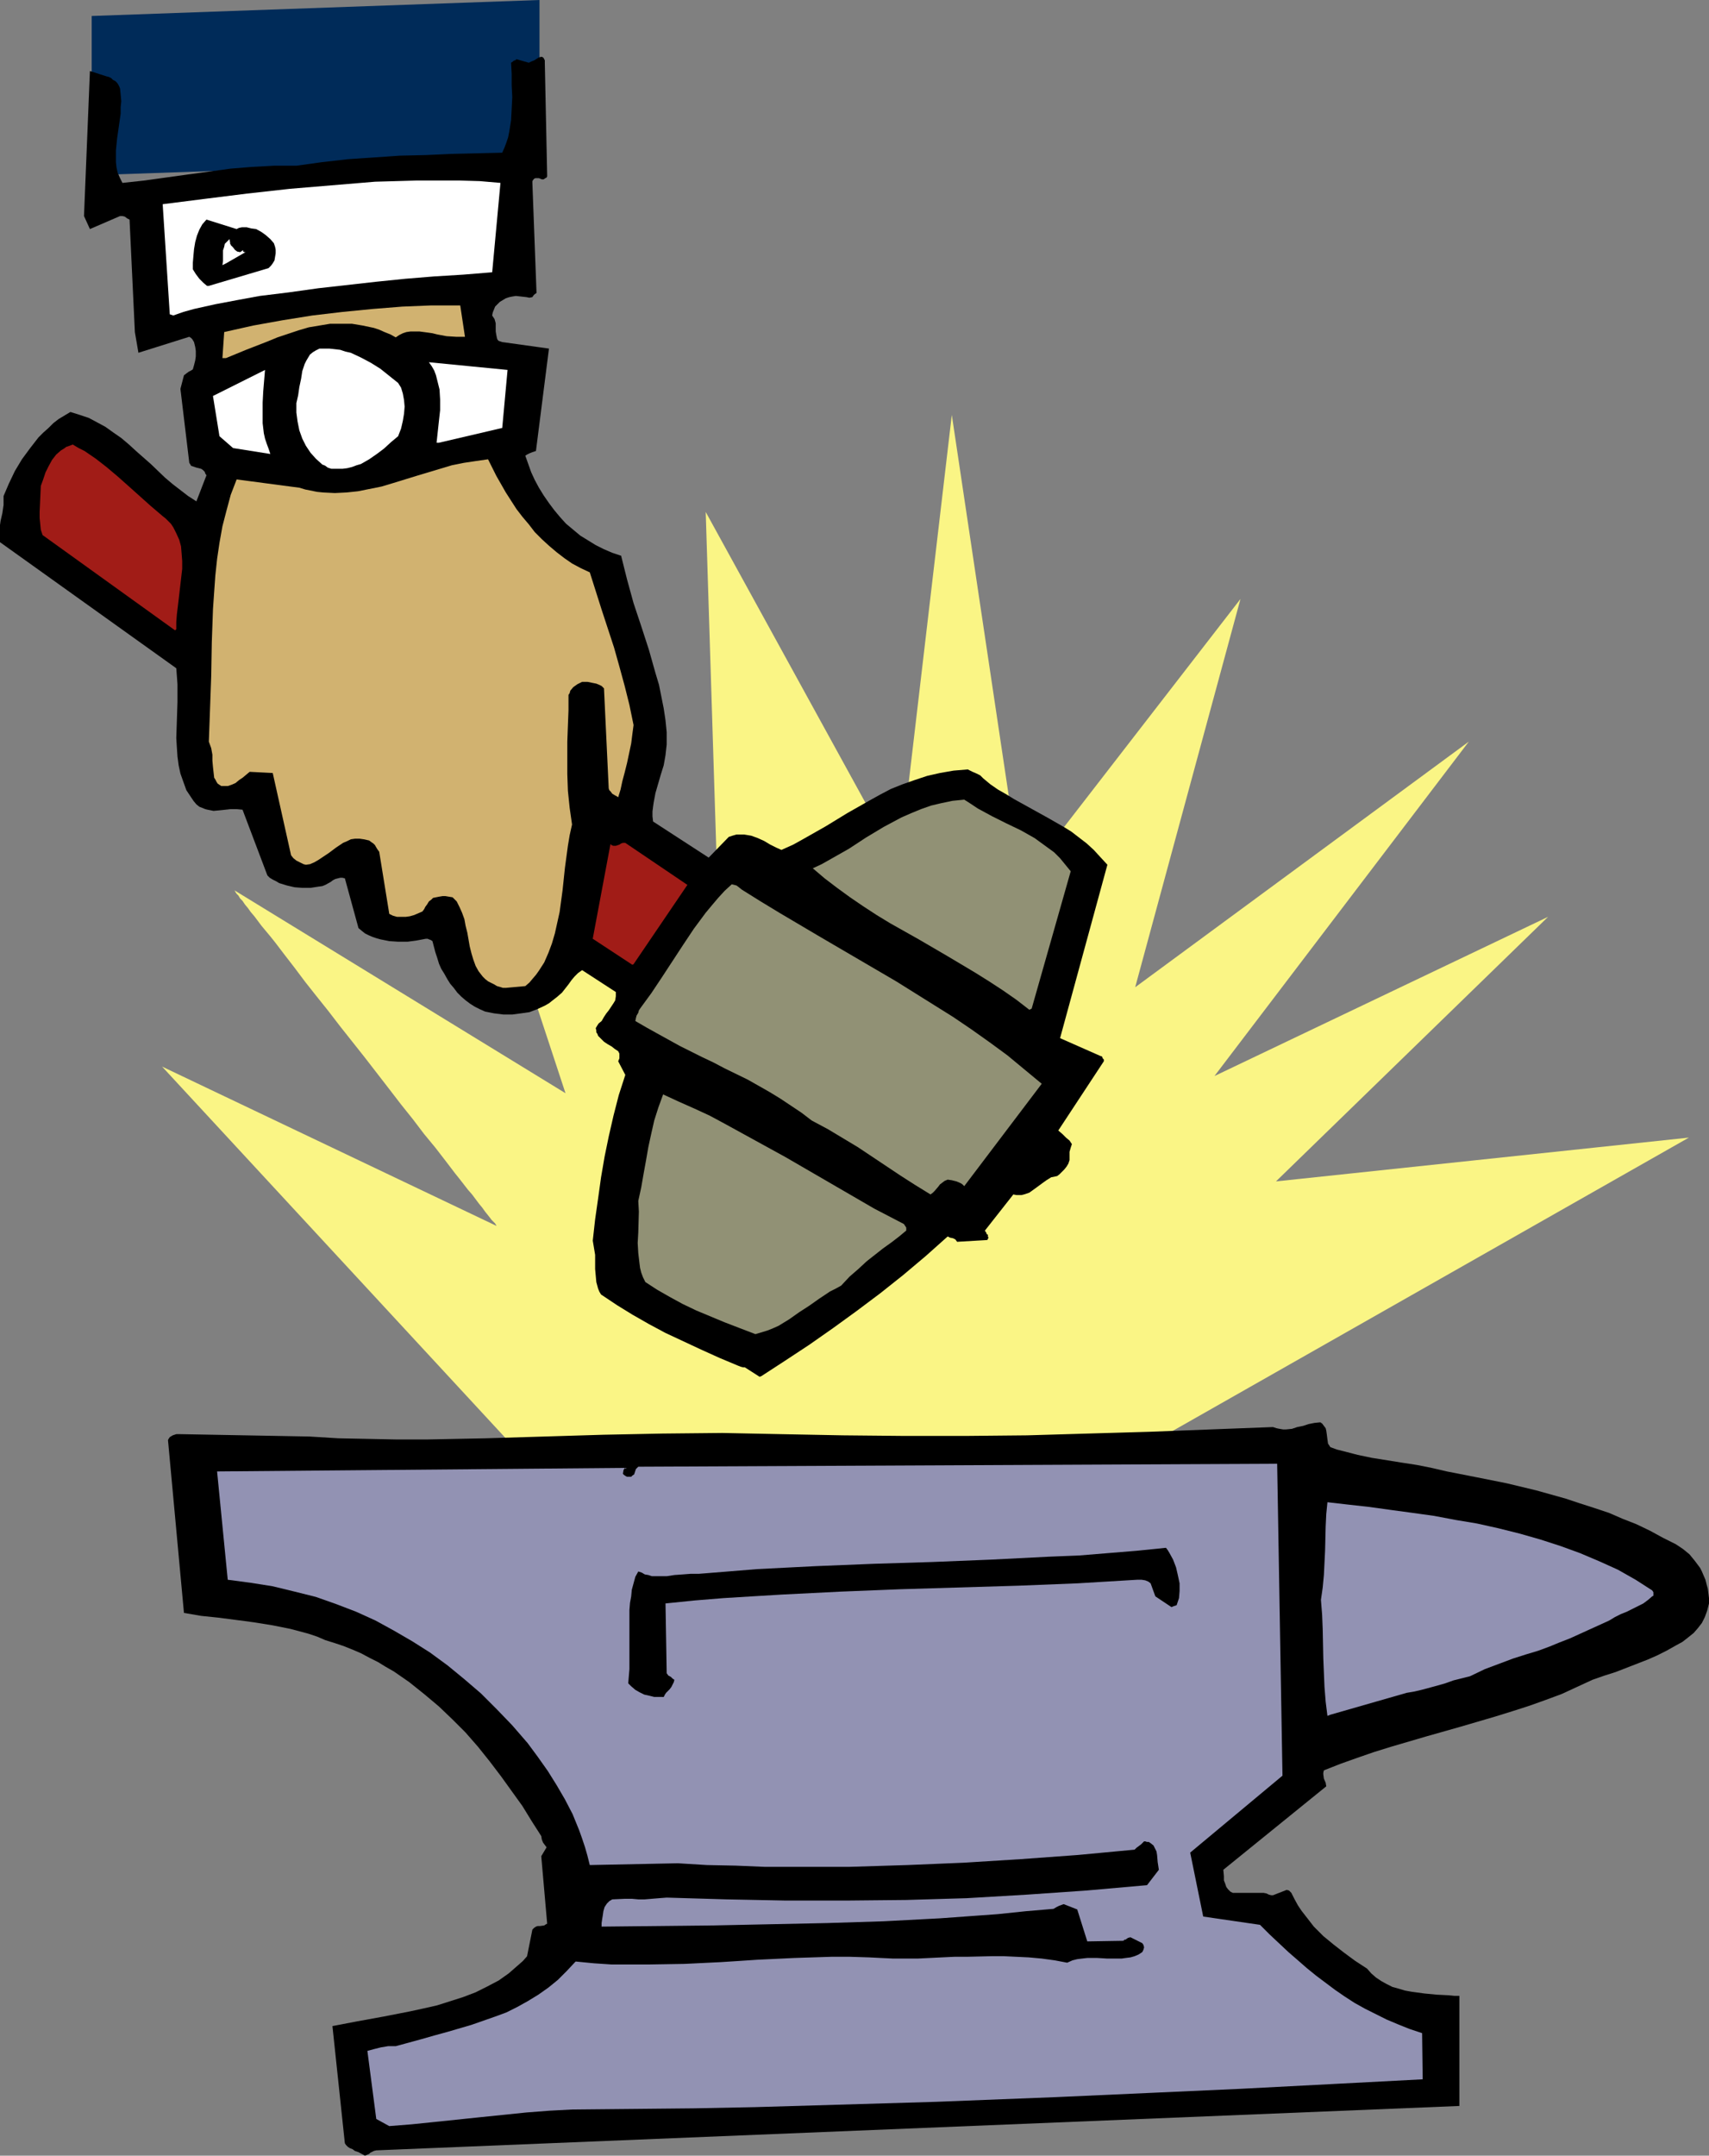 <?xml version="1.0" encoding="UTF-8" standalone="no"?>
<svg
   version="1.0"
   width="123.52mm"
   height="155.711mm"
   id="svg20"
   sodipodi:docname="Socialism.wmf"
   xmlns:inkscape="http://www.inkscape.org/namespaces/inkscape"
   xmlns:sodipodi="http://sodipodi.sourceforge.net/DTD/sodipodi-0.dtd"
   xmlns="http://www.w3.org/2000/svg"
   xmlns:svg="http://www.w3.org/2000/svg">
  <rect width="100%" height="100%" fill="#808080" stroke="none"/>
  <sodipodi:namedview
     id="namedview20"
     pagecolor="#ffffff"
     bordercolor="#000000"
     borderopacity="0.25"
     inkscape:showpageshadow="2"
     inkscape:pageopacity="0.0"
     inkscape:pagecheckerboard="0"
     inkscape:deskcolor="#d1d1d1"
     inkscape:document-units="mm" />
  <defs
     id="defs1">
    <pattern
       id="WMFhbasepattern"
       patternUnits="userSpaceOnUse"
       width="6"
       height="6"
       x="0"
       y="0" />
  </defs>
  <path
     style="fill:#002b59;fill-opacity:1;fill-rule:evenodd;stroke:none"
     d="M 25.047,4.363 147.375,0 V 43.63 L 25.047,47.831 Z"
     id="path1" />
  <path
     style="fill:#faf585;fill-opacity:1;fill-rule:evenodd;stroke:none"
     d="M 140.103,394.767 44.277,291.187 135.578,334.655 v -0.162 l -0.162,-0.162 -0.162,-0.323 -0.485,-0.485 -0.485,-0.485 -0.485,-0.646 -0.646,-0.808 -0.646,-0.808 -0.808,-1.131 -0.808,-0.97 -0.97,-1.293 -0.97,-1.293 -1.131,-1.293 -1.131,-1.454 -1.131,-1.454 -1.293,-1.616 -2.586,-3.393 -2.747,-3.555 -3.07,-3.717 -3.07,-4.04 -3.232,-4.04 -3.232,-4.201 -6.625,-8.564 -6.787,-8.564 -3.232,-4.201 -3.232,-4.04 -3.07,-3.878 -2.909,-3.878 -2.747,-3.555 -2.586,-3.393 -1.293,-1.616 -2.424,-2.909 -0.97,-1.293 -0.97,-1.293 -0.97,-1.131 -0.808,-1.131 -0.808,-0.97 -0.646,-0.97 -0.646,-0.646 -0.485,-0.808 -0.485,-0.485 -0.323,-0.485 -0.162,-0.323 -0.162,-0.162 v 0 l 90.493,55.426 -40.399,-122.648 v 0 l 0.323,0.323 0.162,0.323 0.485,0.485 0.485,0.646 0.485,0.808 0.808,0.97 0.808,1.131 0.808,1.131 0.97,1.293 1.131,1.454 1.131,1.454 1.293,1.616 1.293,1.616 1.293,1.778 1.454,1.939 1.454,1.778 1.616,2.101 3.232,4.201 3.393,4.525 3.555,4.686 3.717,4.848 3.878,4.848 7.757,10.18 7.757,10.18 3.878,4.848 3.717,4.848 3.555,4.686 3.555,4.525 3.232,4.201 1.616,1.939 1.454,1.939 1.454,1.939 1.293,1.778 1.293,1.616 1.293,1.616 1.131,1.454 1.131,1.454 0.97,1.293 0.808,1.131 0.808,1.131 0.808,0.808 0.485,0.808 0.646,0.646 0.323,0.646 0.323,0.323 0.162,0.323 v 0 l -4.525,-144.301 52.842,96.147 14.382,-122.648 19.068,127.495 59.79,-77.241 -28.764,106.004 91.14,-67.06 -69.486,91.299 91.14,-43.468 -74.334,72.231 112.793,-11.958 -155.939,88.552 h -1.131 -0.808 -0.97 -1.293 l -1.293,-0.162 h -1.616 -1.939 -1.939 l -2.101,-0.162 h -2.262 l -2.586,-0.162 h -2.586 l -2.747,-0.162 h -2.747 -3.07 l -3.07,-0.162 h -3.232 l -3.232,-0.162 -6.949,-0.162 -7.272,-0.162 -7.433,-0.162 -7.595,-0.323 -15.513,-0.323 -15.513,-0.485 -7.595,-0.162 -7.272,-0.162 -7.272,-0.323 -6.787,-0.162 h -3.232 l -3.232,-0.162 h -3.07 l -2.909,-0.162 h -2.909 l -2.586,-0.162 h -2.586 l -2.424,-0.162 h -2.262 -2.101 l -1.939,-0.162 h -1.616 -1.616 -1.293 l -1.131,-0.162 h -0.97 -0.808 z"
     id="path2" />
  <path
     style="fill:#000000;fill-opacity:1;fill-rule:evenodd;stroke:none"
     d="m 100.835,588.03 0.323,-0.323 0.323,-0.162 0.646,-0.323 0.646,-0.162 295.881,-12.119 v -30.056 0 h -1.293 l -1.616,-0.162 -3.232,-0.162 -3.393,-0.323 -3.555,-0.485 -1.778,-0.323 -1.616,-0.485 -1.778,-0.485 -1.616,-0.808 -1.454,-0.808 -1.454,-0.97 -1.293,-1.131 -1.131,-1.293 -3.232,-2.101 -3.07,-2.262 -2.909,-2.262 -2.747,-2.262 -2.586,-2.585 -2.262,-2.909 -1.131,-1.454 -0.97,-1.454 -0.97,-1.778 -0.808,-1.616 -0.162,-0.162 -0.162,-0.162 -0.323,-0.323 -0.646,-0.162 -3.717,1.454 h -0.485 l -0.646,-0.162 -0.646,-0.323 -0.808,-0.162 h -8.403 l -0.646,-0.323 -0.646,-0.646 -0.485,-0.646 -0.323,-0.97 -0.323,-0.808 v -1.131 l -0.162,-1.778 28.118,-22.784 -0.162,-0.97 -0.485,-1.131 -0.162,-1.131 v -0.485 l 0.162,-0.646 4.525,-1.778 4.525,-1.616 4.686,-1.616 4.686,-1.454 9.373,-2.747 9.696,-2.747 9.373,-2.747 4.686,-1.454 4.525,-1.454 4.525,-1.616 4.363,-1.616 4.201,-1.939 4.201,-1.939 3.232,-1.131 3.07,-0.97 2.909,-1.131 2.909,-1.131 2.909,-1.131 2.586,-1.131 2.586,-1.293 2.586,-1.454 1.778,-0.97 1.454,-1.131 1.616,-1.293 1.131,-1.293 1.131,-1.454 0.808,-1.616 0.646,-1.778 0.485,-1.939 v -1.454 l -0.162,-1.293 -0.162,-1.293 -0.323,-1.131 -0.323,-1.293 -0.485,-1.131 -0.485,-1.131 -0.485,-0.97 -1.454,-1.939 -1.454,-1.778 -1.778,-1.454 -1.939,-1.293 -3.555,-1.778 -3.555,-1.939 -3.717,-1.778 -3.717,-1.454 -3.717,-1.616 -3.878,-1.293 -4.04,-1.293 -3.878,-1.293 -4.04,-1.131 -4.04,-1.131 -8.08,-1.939 -8.08,-1.616 -8.241,-1.616 -4.201,-0.97 -4.04,-0.808 -4.201,-0.646 -4.04,-0.646 -4.04,-0.646 -3.878,-0.808 -3.717,-0.97 -1.939,-0.485 -1.778,-0.646 -0.323,-0.485 -0.323,-0.485 -0.162,-1.131 -0.162,-1.293 -0.162,-1.131 -0.162,-0.646 -0.485,-0.646 -0.485,-0.646 -0.485,-0.323 -1.616,0.162 -1.616,0.323 -1.454,0.485 -1.616,0.323 -1.454,0.485 -1.616,0.162 h -0.808 l -0.97,-0.162 -0.808,-0.162 -0.97,-0.323 -16.967,0.646 -16.806,0.646 -16.806,0.485 -16.644,0.485 -16.806,0.162 h -16.644 l -16.806,-0.162 -16.806,-0.323 -8.08,-0.162 -8.08,-0.162 -16.321,0.162 -16.16,0.323 -32.157,0.97 -16.16,0.323 h -8.08 l -7.918,-0.162 -8.08,-0.162 -7.918,-0.485 -35.228,-0.646 h -1.131 l -0.97,0.323 -0.808,0.485 -0.323,0.485 -0.162,0.323 4.363,47.185 4.686,0.808 4.686,0.485 5.009,0.646 4.848,0.646 5.009,0.808 4.848,0.97 2.424,0.646 2.424,0.646 2.424,0.808 2.262,0.97 2.586,0.808 2.424,0.808 2.424,0.97 2.262,0.97 2.424,1.293 2.262,1.131 2.101,1.293 2.262,1.293 4.201,2.909 4.04,3.232 4.04,3.393 3.717,3.555 3.555,3.555 3.393,3.878 3.232,4.04 3.07,4.04 2.909,4.04 2.909,4.04 2.586,4.201 2.586,4.04 0.162,0.97 0.323,0.808 0.485,0.646 0.485,0.646 -1.454,2.424 1.616,18.421 -0.323,0.162 -0.485,0.323 -1.131,0.162 h -0.646 l -0.485,0.162 -0.485,0.323 -0.485,0.485 -1.454,7.272 -1.131,1.293 -1.293,1.131 -1.293,1.131 -1.293,1.131 -2.747,1.939 -3.07,1.616 -3.232,1.616 -3.393,1.293 -3.555,1.131 -3.555,1.131 -3.555,0.808 -3.717,0.808 -7.433,1.454 -3.555,0.646 -3.555,0.646 -3.393,0.646 -3.393,0.646 3.393,31.995 0.323,0.485 0.485,0.485 0.485,0.323 0.808,0.323 0.646,0.485 0.97,0.323 1.778,0.97 z"
     id="path3" />
  <path
     style="fill:#9292b3;fill-opacity:1;fill-rule:evenodd;stroke:none"
     d="m 106.33,580.435 6.141,-0.485 6.302,-0.646 12.443,-1.293 12.604,-1.293 6.302,-0.485 6.141,-0.323 16.806,-0.162 16.644,-0.162 16.483,-0.323 16.644,-0.485 32.965,-0.97 32.965,-1.293 25.209,-1.131 25.047,-1.131 24.886,-1.293 24.724,-1.293 -0.162,-12.604 -3.393,-1.131 -3.232,-1.293 -3.07,-1.293 -2.909,-1.454 -2.909,-1.454 -2.909,-1.616 -2.747,-1.778 -2.586,-1.778 -2.586,-1.939 -2.586,-1.939 -2.586,-2.101 -2.586,-2.262 -2.424,-2.101 -2.586,-2.424 -2.586,-2.424 -2.586,-2.585 -15.513,-2.262 -3.555,-17.452 25.209,-21.007 -1.454,-85.159 -174.523,0.808 -0.323,0.323 -0.323,0.323 -0.323,0.97 -0.162,0.485 -0.485,0.323 -0.323,0.323 h -0.808 -0.323 l -0.323,-0.162 -0.485,-0.323 -0.323,-0.323 0.162,-0.97 0.162,-0.323 0.323,-0.323 -111.501,0.97 2.909,29.571 6.141,0.808 6.141,0.97 5.979,1.454 5.817,1.454 5.494,1.939 5.494,2.101 5.333,2.424 5.009,2.747 5.009,2.909 4.848,3.07 4.848,3.555 4.525,3.717 4.525,3.878 4.363,4.363 4.201,4.363 4.201,4.848 2.747,3.717 2.747,3.878 2.424,3.878 2.262,3.878 2.101,4.04 1.778,4.363 0.808,2.262 0.808,2.424 0.646,2.262 0.646,2.585 24.078,-0.485 7.918,0.485 7.918,0.162 7.757,0.323 h 7.918 7.757 7.757 l 15.675,-0.485 15.513,-0.646 15.513,-0.97 15.513,-1.131 15.513,-1.454 0.485,-0.485 0.646,-0.485 0.646,-0.485 0.808,-0.808 h 0.323 l 0.485,0.162 h 0.485 l 0.485,0.323 0.808,0.646 0.323,0.646 0.485,0.97 0.162,0.97 0.162,1.939 0.323,2.101 -3.232,4.201 -16.483,1.454 -16.321,1.131 -16.483,0.97 -16.483,0.485 -16.483,0.162 h -16.321 l -16.321,-0.323 -16.321,-0.485 -2.101,0.162 -1.939,0.162 -1.939,0.162 h -1.778 l -1.778,-0.162 h -1.778 l -3.555,0.162 -0.808,0.485 -0.646,0.646 -0.646,0.97 -0.323,1.131 -0.162,1.131 -0.162,0.97 -0.162,1.131 v 0.97 l 15.352,-0.162 15.352,-0.162 15.352,-0.323 15.513,-0.323 15.513,-0.485 15.352,-0.808 15.675,-1.131 7.757,-0.808 7.595,-0.646 0.808,-0.485 0.646,-0.323 1.293,-0.485 3.717,1.454 2.747,8.726 9.857,-0.162 0.323,-0.323 h 0.323 l 0.162,-0.162 0.485,-0.323 0.646,-0.162 3.232,1.616 0.323,0.485 0.162,0.646 -0.162,0.646 -0.323,0.646 -0.97,0.646 -1.131,0.485 -1.131,0.323 -1.293,0.162 -1.131,0.162 h -1.293 -2.586 l -2.747,-0.162 h -2.747 l -1.454,0.162 -1.293,0.162 -1.293,0.323 -1.454,0.646 -3.393,-0.646 -3.555,-0.485 -3.555,-0.323 -3.393,-0.162 -3.393,-0.162 h -3.393 l -6.787,0.162 h -3.393 l -3.393,0.162 -6.625,0.323 h -6.625 l -3.393,-0.162 -3.232,-0.162 -5.171,-0.162 h -5.171 l -10.019,0.323 -10.18,0.485 -4.848,0.323 -5.009,0.323 -10.019,0.485 -9.857,0.162 h -5.009 -5.009 l -4.848,-0.323 -5.009,-0.485 -2.424,2.585 -2.424,2.424 -2.586,2.101 -2.747,1.939 -2.909,1.778 -2.909,1.616 -2.909,1.454 -3.07,1.131 -3.232,1.131 -3.232,1.131 -6.625,1.939 -3.555,0.97 -3.393,0.97 -7.11,1.939 h -1.131 -0.97 l -1.939,0.323 -1.939,0.485 -1.778,0.485 2.424,18.583 z"
     id="path4" />
  <path
     style="fill:#9292b3;fill-opacity:1;fill-rule:evenodd;stroke:none"
     d="m 363.427,468.129 20.846,-5.979 1.939,-0.323 2.101,-0.485 4.201,-1.131 2.262,-0.646 2.262,-0.808 4.525,-1.131 4.04,-1.939 3.878,-1.454 3.878,-1.454 3.555,-1.131 3.232,-0.97 3.07,-1.131 2.747,-1.131 2.909,-1.131 5.333,-2.424 5.333,-2.424 1.616,-0.97 1.616,-0.808 1.616,-0.646 1.616,-0.808 1.616,-0.808 1.293,-0.646 1.293,-0.97 1.131,-0.97 0.323,-0.162 v -0.485 -0.485 l -0.323,-0.485 -2.262,-1.454 -2.262,-1.454 -4.848,-2.747 -5.009,-2.262 -5.333,-2.262 -5.333,-1.939 -5.494,-1.778 -5.656,-1.616 -5.817,-1.454 -5.817,-1.293 -5.817,-0.97 -5.979,-1.131 -5.817,-0.808 -5.979,-0.808 -5.817,-0.808 -5.817,-0.646 -5.656,-0.646 -0.323,3.232 -0.162,3.393 -0.162,6.625 -0.323,6.625 -0.323,3.393 -0.485,3.393 0.323,4.04 0.162,4.04 0.162,7.918 0.323,7.756 0.323,4.04 0.485,3.878 z"
     id="path5" />
  <path
     style="fill:#000000;fill-opacity:1;fill-rule:evenodd;stroke:none"
     d="m 181.31,463.282 0.323,-0.646 0.323,-0.485 0.97,-0.97 0.485,-0.646 0.323,-0.646 0.323,-0.646 0.162,-0.646 -0.485,-0.323 -0.485,-0.485 -0.646,-0.323 -0.485,-0.646 -0.323,-19.068 7.918,-0.808 7.918,-0.646 7.918,-0.485 8.08,-0.485 16.16,-0.808 16.16,-0.646 16.16,-0.485 16.16,-0.485 16.16,-0.646 16.16,-0.97 h 1.293 l 0.97,0.162 0.808,0.323 0.646,0.485 1.293,3.555 4.363,2.909 h 0.162 l 0.323,-0.162 0.485,-0.162 0.485,-0.162 0.323,-0.97 0.323,-0.97 0.162,-1.939 v -2.101 l -0.485,-2.262 -0.485,-2.101 -0.808,-2.101 -0.97,-1.778 -0.485,-0.808 -0.485,-0.646 -7.918,0.808 -7.918,0.646 -7.918,0.646 -8.08,0.323 -15.998,0.808 -15.998,0.646 -15.836,0.485 -15.998,0.646 -15.998,0.808 -7.918,0.646 -8.08,0.646 h -2.262 l -2.101,0.162 -2.262,0.162 -2.101,0.323 h -1.939 -2.101 l -0.97,-0.323 -0.97,-0.162 -0.808,-0.485 -0.97,-0.323 -0.808,1.454 -0.485,1.778 -0.485,1.778 -0.162,1.778 -0.323,1.778 -0.162,1.939 v 4.04 4.04 4.201 3.878 l -0.162,1.939 -0.162,1.939 0.808,0.808 1.131,0.97 1.131,0.646 1.293,0.646 1.454,0.323 1.293,0.323 h 1.293 z"
     id="path6" />
  <path
     style="fill:#000000;fill-opacity:1;fill-rule:evenodd;stroke:none"
     d="m 207.973,375.699 6.464,-4.201 6.625,-4.363 6.464,-4.525 6.464,-4.686 6.464,-4.848 6.302,-5.009 6.141,-5.171 5.979,-5.332 0.646,0.323 0.808,0.162 0.646,0.323 0.485,0.646 8.241,-0.485 0.162,-0.323 0.162,-0.323 -0.162,-0.323 v -0.485 l -0.323,-0.162 -0.162,-0.485 -0.162,-0.162 -0.162,-0.323 7.757,-9.857 0.808,0.162 h 0.808 0.646 l 0.646,-0.162 1.454,-0.485 1.131,-0.808 2.424,-1.778 1.131,-0.808 1.293,-0.808 0.808,-0.162 0.808,-0.162 0.646,-0.485 0.646,-0.646 0.646,-0.646 0.646,-0.808 0.485,-0.808 0.323,-0.97 v -2.262 l 0.323,-1.131 0.323,-0.97 -0.323,-0.485 -0.323,-0.485 -0.97,-0.808 -0.97,-0.97 -1.131,-0.97 12.443,-18.906 v -0.485 l -0.323,-0.323 -0.162,-0.485 -0.485,-0.162 -10.988,-4.848 12.928,-47.346 -1.939,-2.101 -1.778,-1.939 -1.939,-1.778 -2.101,-1.616 -2.101,-1.616 -2.101,-1.293 -4.525,-2.585 -9.049,-5.009 -2.101,-1.293 -2.262,-1.293 -2.101,-1.454 -1.939,-1.616 -0.323,-0.323 -0.485,-0.485 -0.97,-0.485 -1.131,-0.485 -1.293,-0.646 -3.878,0.323 -3.717,0.646 -3.555,0.808 -3.393,1.131 -3.232,1.131 -3.232,1.293 -3.07,1.616 -2.909,1.616 -5.979,3.393 -5.817,3.555 -5.979,3.393 -2.909,1.616 -3.232,1.454 -1.454,-0.646 -1.616,-0.808 -1.616,-0.97 -1.778,-0.808 -1.778,-0.646 -0.97,-0.162 -0.97,-0.162 h -1.131 -0.97 l -1.131,0.323 -0.97,0.323 -5.494,5.656 -15.19,-9.857 -0.162,-1.454 v -1.293 l 0.162,-1.293 0.162,-1.131 0.485,-2.585 1.454,-5.009 0.808,-2.585 0.485,-2.747 0.162,-1.454 0.162,-1.454 v -3.393 l -0.323,-3.232 -0.485,-3.232 -0.646,-3.232 -0.646,-3.232 -0.97,-3.232 -1.778,-6.302 -2.101,-6.464 -2.101,-6.302 -1.778,-6.464 -0.808,-3.232 -0.808,-3.232 -2.424,-0.808 -2.262,-0.97 -2.262,-1.131 -2.101,-1.293 -2.101,-1.293 -1.939,-1.616 -1.939,-1.616 -1.616,-1.778 -1.616,-1.939 -1.454,-1.939 -1.454,-2.101 -1.293,-2.101 -1.131,-2.101 -0.97,-2.101 -0.808,-2.262 -0.808,-2.262 0.485,-0.323 0.646,-0.323 0.808,-0.323 0.97,-0.323 3.555,-27.955 -12.766,-1.778 -0.485,-0.162 -0.485,-0.162 -0.323,-0.323 -0.162,-0.485 -0.162,-0.808 -0.162,-0.97 V 89.36 88.229 l -0.323,-1.131 -0.323,-0.485 -0.323,-0.485 0.162,-0.808 0.323,-0.808 0.323,-0.808 0.646,-0.646 0.646,-0.646 0.808,-0.485 0.808,-0.485 0.97,-0.323 0.808,-0.162 0.97,-0.162 1.454,0.162 1.454,0.162 0.808,0.162 0.808,-0.162 0.323,-0.485 0.323,-0.323 0.485,-0.323 -1.131,-30.056 v -0.485 l 0.323,-0.485 0.162,-0.162 0.323,-0.162 h 0.97 l 0.808,0.323 h 0.485 l 0.485,-0.323 0.323,-0.162 0.162,-0.323 -0.646,-31.025 v -0.646 l -0.162,-0.323 -0.162,-0.323 -0.162,-0.162 -0.323,-0.162 h -0.162 l -0.646,0.162 -1.293,0.808 -0.808,0.323 -0.646,0.323 -3.393,-0.97 -0.323,0.323 h -0.162 l -0.323,0.162 -0.162,0.162 -0.485,0.323 0.162,3.07 v 3.07 l 0.162,3.232 -0.162,3.232 -0.162,3.07 -0.485,3.07 -0.323,1.616 -0.485,1.454 -0.485,1.293 -0.646,1.454 -6.949,0.162 -6.949,0.162 -6.949,0.323 -7.11,0.162 -7.11,0.485 -7.11,0.485 -7.11,0.808 -6.949,0.97 h -3.07 -3.07 l -5.979,0.323 -5.979,0.485 -5.817,0.808 -5.979,0.808 -5.817,0.808 -5.817,0.808 -5.979,0.646 -0.646,-1.293 -0.646,-1.454 -0.323,-1.454 -0.162,-1.454 v -1.616 -1.616 l 0.323,-3.232 0.485,-3.393 0.485,-3.393 V 29.248 L 33.127,27.632 32.965,25.855 32.804,24.239 l -0.162,-0.485 -0.323,-0.646 -0.323,-0.485 -0.485,-0.485 -0.646,-0.323 -0.485,-0.485 -0.646,-0.323 -0.646,-0.162 -4.525,-1.454 -1.616,39.59 1.616,3.555 8.241,-3.555 h 0.646 l 0.646,0.162 0.646,0.485 0.646,0.323 1.454,30.702 0.97,5.656 13.897,-4.363 0.485,0.323 0.323,0.323 0.485,0.808 0.323,1.293 0.162,1.131 v 1.454 l -0.162,1.131 -0.323,1.293 -0.323,1.131 -0.485,0.323 -0.646,0.323 -0.646,0.485 -0.646,0.485 -0.97,3.717 2.424,20.199 0.323,0.485 0.162,0.323 0.485,0.162 0.485,0.162 0.485,0.162 0.646,0.162 0.646,0.162 0.485,0.323 0.162,0.162 0.323,0.323 0.162,0.485 0.323,0.485 -2.747,7.11 -2.262,-1.454 -2.101,-1.616 -2.101,-1.616 -2.101,-1.778 -3.878,-3.717 -4.04,-3.555 -1.939,-1.778 -2.101,-1.778 -2.101,-1.454 -2.262,-1.616 -2.101,-1.131 -2.424,-1.293 -2.424,-0.808 -2.586,-0.808 -1.616,0.97 -1.616,0.97 -1.454,1.131 -1.293,1.293 -1.454,1.293 -1.293,1.293 -2.262,2.909 -2.262,3.07 -1.939,3.232 -1.616,3.393 -1.454,3.393 v 1.293 1.131 L 0.646,140.1 0.162,142.2 0,143.331 v 0.97 3.717 l 48.155,34.419 0.162,2.101 0.162,2.262 v 2.424 2.424 l -0.162,5.009 -0.162,4.848 0.162,2.585 0.162,2.424 0.323,2.424 0.485,2.262 0.808,2.262 0.808,2.262 1.293,1.939 0.646,0.97 0.808,0.97 0.808,0.646 0.808,0.323 0.808,0.323 0.646,0.162 1.616,0.323 1.616,-0.162 1.616,-0.162 1.454,-0.162 h 1.616 l 1.616,0.162 6.787,17.937 0.646,0.646 0.808,0.485 0.97,0.485 0.808,0.485 2.101,0.646 2.101,0.485 2.101,0.162 h 2.262 l 2.101,-0.323 1.131,-0.162 0.808,-0.323 1.454,-0.808 0.646,-0.485 0.646,-0.323 0.646,-0.162 0.646,-0.162 h 0.646 l 0.646,0.162 3.717,13.574 0.97,0.808 0.808,0.646 0.97,0.485 1.131,0.485 0.97,0.323 1.131,0.323 2.424,0.485 2.424,0.162 h 2.586 l 2.424,-0.323 2.586,-0.485 h 0.485 l 0.323,0.162 0.485,0.162 0.485,0.323 0.808,3.07 0.485,1.454 0.485,1.616 0.646,1.454 0.808,1.293 0.808,1.454 0.808,1.293 0.97,1.131 0.97,1.293 1.131,1.131 1.131,0.97 1.293,0.97 1.293,0.808 1.293,0.646 1.454,0.646 2.424,0.485 2.586,0.323 h 2.424 l 2.424,-0.323 2.262,-0.323 2.101,-0.808 2.101,-0.97 1.131,-0.646 0.808,-0.646 1.454,-1.131 1.293,-1.131 1.778,-2.262 0.808,-1.131 0.808,-0.97 0.97,-0.97 1.131,-0.808 9.211,5.979 v 1.131 l -0.162,1.131 -0.485,0.808 -0.646,0.97 -0.646,0.97 -0.646,0.808 -0.646,0.97 -0.646,1.131 -0.808,0.646 -0.323,0.485 -0.485,0.808 0.162,0.646 v 0.485 l 0.323,0.485 0.162,0.485 0.808,0.808 0.808,0.808 0.97,0.646 1.131,0.646 0.808,0.646 0.97,0.646 0.323,0.646 v 0.646 0.646 l -0.323,0.808 1.939,3.717 -1.778,5.494 -1.454,5.656 -1.293,5.656 -1.131,5.494 -0.97,5.656 -0.808,5.817 -0.808,5.656 -0.646,5.817 0.323,1.939 0.323,1.939 v 3.878 l 0.162,1.778 0.162,1.778 0.485,1.778 0.323,0.808 0.485,0.808 4.363,2.909 4.201,2.585 4.525,2.585 4.525,2.424 4.848,2.262 4.848,2.262 5.009,2.262 5.009,2.101 0.808,0.323 0.646,0.162 h 0.323 0.162 l 4.04,2.585 z"
     id="path7" />
  <path
     style="fill:#919175;fill-opacity:1;fill-rule:evenodd;stroke:none"
     d="m 206.357,364.226 1.616,-0.485 1.616,-0.485 1.616,-0.646 1.454,-0.646 2.909,-1.778 2.747,-1.939 2.747,-1.778 2.747,-1.939 2.909,-1.939 1.616,-0.808 1.454,-0.808 2.262,-2.424 2.424,-2.101 2.262,-2.101 2.262,-1.778 2.262,-1.778 2.262,-1.616 2.101,-1.616 1.939,-1.616 v -0.323 -0.485 l -0.323,-0.485 -0.323,-0.485 -8.08,-4.201 -8.08,-4.686 -8.08,-4.686 -8.08,-4.686 -8.241,-4.525 -8.241,-4.525 -4.201,-2.262 -4.201,-1.939 -4.363,-1.939 -4.201,-1.939 -1.293,3.555 -1.131,3.555 -0.808,3.555 -0.808,3.717 -0.646,3.717 -0.646,3.555 -0.646,3.717 -0.808,3.717 0.162,2.909 -0.162,5.656 -0.162,2.909 0.162,2.747 0.323,2.747 0.162,1.293 0.323,1.293 0.485,1.293 0.646,1.293 3.232,2.101 3.393,1.939 3.555,1.939 3.717,1.778 3.878,1.616 3.878,1.616 4.201,1.616 z"
     id="path8" />
  <path
     style="fill:#919175;fill-opacity:1;fill-rule:evenodd;stroke:none"
     d="m 254.189,326.091 0.646,-0.485 0.485,-0.485 0.97,-1.131 0.485,-0.646 0.646,-0.485 0.646,-0.485 0.808,-0.323 1.131,0.162 1.293,0.323 1.131,0.485 0.485,0.323 0.485,0.485 21.169,-27.955 -4.686,-3.878 -4.686,-3.878 -4.848,-3.555 -5.009,-3.555 -5.009,-3.393 -5.171,-3.232 -10.342,-6.464 -10.504,-6.14 -10.504,-6.14 -10.665,-6.302 -5.333,-3.232 -5.171,-3.232 -0.808,-0.646 -0.646,-0.485 -0.646,-0.162 -0.646,-0.162 -1.939,1.778 -1.778,1.939 -1.778,2.101 -1.616,1.939 -3.232,4.363 -2.909,4.363 -5.817,8.888 -2.909,4.363 -3.07,4.201 -0.323,0.485 -0.162,0.646 -0.485,0.808 -0.162,0.646 -0.162,0.808 3.07,1.778 2.909,1.616 6.141,3.393 6.141,3.07 3.07,1.454 3.07,1.616 6.302,3.07 5.979,3.393 2.909,1.778 2.909,1.939 2.909,1.939 2.747,2.101 4.525,2.424 4.04,2.424 4.04,2.424 3.878,2.585 3.878,2.585 3.878,2.585 4.04,2.585 z"
     id="path9" />
  <path
     style="fill:#919175;fill-opacity:1;fill-rule:evenodd;stroke:none"
     d="m 281.822,275.351 10.665,-37.489 -1.454,-1.778 -1.454,-1.778 -1.616,-1.616 -1.778,-1.293 -1.778,-1.293 -1.778,-1.293 -3.717,-2.101 -4.04,-1.939 -3.878,-1.939 -3.878,-2.101 -1.939,-1.293 -1.778,-1.131 -3.232,0.323 -3.07,0.646 -2.747,0.646 -2.747,0.97 -2.747,1.131 -2.586,1.131 -2.424,1.293 -2.424,1.293 -4.848,2.909 -4.686,3.07 -4.848,2.747 -2.586,1.454 -2.424,1.131 3.232,2.747 3.393,2.585 3.555,2.585 3.555,2.424 3.717,2.424 3.717,2.262 7.757,4.363 7.757,4.525 7.595,4.525 3.878,2.424 3.717,2.424 3.717,2.585 3.555,2.747 z"
     id="path10" />
  <path
     style="fill:#d1b270;fill-opacity:1;fill-rule:evenodd;stroke:none"
     d="m 138.164,269.696 5.333,-0.485 1.131,-0.97 0.808,-0.97 0.97,-1.131 0.808,-1.131 1.454,-2.262 1.131,-2.585 0.97,-2.585 0.808,-2.747 0.646,-2.909 0.646,-2.909 0.808,-5.979 0.646,-6.14 0.808,-5.979 0.485,-2.909 0.646,-2.909 -0.646,-4.525 -0.485,-4.686 -0.162,-4.525 v -4.525 -4.363 l 0.162,-4.363 0.162,-4.201 v -4.201 l 0.323,-0.485 0.162,-0.646 0.808,-0.97 1.131,-0.808 0.646,-0.323 0.646,-0.323 h 1.454 l 1.616,0.323 0.808,0.162 0.808,0.323 0.646,0.323 0.646,0.646 1.293,27.309 0.162,0.485 0.323,0.323 0.485,0.646 0.808,0.485 0.323,0.162 0.485,0.323 0.646,-2.101 0.485,-2.262 0.646,-2.424 0.646,-2.585 1.131,-5.333 0.323,-2.585 0.323,-2.424 -1.131,-5.494 -1.293,-5.171 -1.454,-5.333 -1.454,-5.171 -3.393,-10.342 -3.232,-10.18 -2.424,-1.131 -2.424,-1.293 -2.101,-1.454 -2.101,-1.616 -2.101,-1.778 -1.939,-1.778 -1.939,-1.939 -1.616,-2.101 -1.778,-2.101 -1.616,-2.101 -1.454,-2.262 -1.454,-2.262 -2.586,-4.525 -2.262,-4.525 -3.393,0.485 -3.232,0.485 -3.232,0.646 -3.232,0.97 -6.464,1.939 -6.302,1.939 -3.232,0.97 -3.232,0.646 -3.232,0.646 -3.07,0.323 -3.232,0.162 -3.232,-0.162 -1.616,-0.162 -1.616,-0.323 -1.616,-0.323 -1.616,-0.485 -17.129,-2.262 -1.616,4.201 -1.131,4.201 -1.131,4.363 -0.808,4.525 -0.646,4.363 -0.485,4.525 -0.323,4.525 -0.323,4.686 -0.323,9.049 -0.162,9.211 -0.323,9.049 -0.323,8.888 0.646,1.778 0.323,1.778 v 1.616 l 0.162,1.778 0.162,1.454 0.162,1.454 0.323,0.485 0.323,0.646 0.323,0.485 0.485,0.323 0.485,0.323 h 0.646 0.485 0.646 l 0.97,-0.323 1.131,-0.485 0.97,-0.808 0.97,-0.646 1.939,-1.616 6.302,0.323 5.009,22.461 0.646,0.808 0.808,0.646 1.293,0.646 0.646,0.323 0.646,0.162 1.131,-0.162 1.131,-0.485 1.131,-0.646 0.97,-0.646 1.939,-1.293 1.939,-1.454 1.939,-1.293 1.131,-0.485 0.97,-0.485 1.131,-0.162 h 1.293 l 1.131,0.162 1.454,0.323 0.646,0.485 0.485,0.323 0.485,0.485 0.162,0.323 0.485,0.808 0.485,0.646 2.747,16.967 0.97,0.485 1.131,0.323 h 1.131 1.293 l 1.131,-0.162 1.131,-0.323 1.131,-0.485 1.131,-0.485 0.485,-0.646 0.323,-0.646 0.485,-0.646 0.485,-0.808 0.646,-0.485 0.485,-0.485 0.808,-0.162 0.808,-0.162 0.97,-0.162 h 0.808 l 1.939,0.323 1.131,1.131 0.808,1.616 0.646,1.454 0.646,1.778 0.323,1.778 0.485,1.939 0.646,3.717 0.485,1.939 0.485,1.616 0.646,1.778 0.808,1.454 1.131,1.454 0.646,0.646 0.808,0.646 0.646,0.323 0.97,0.485 0.808,0.485 1.131,0.323 0.485,0.162 h 0.485 z"
     id="path11" />
  <path
     style="fill:#a11c17;fill-opacity:1;fill-rule:evenodd;stroke:none"
     d="m 173.068,263.232 14.705,-21.653 -16.967,-11.473 h -0.323 -0.323 l -0.485,0.162 -0.485,0.323 -0.485,0.162 -0.485,0.162 h -0.646 l -0.485,-0.162 -0.323,-0.323 -4.848,25.855 10.827,7.11 z"
     id="path12" />
  <path
     style="fill:#a11c17;fill-opacity:1;fill-rule:evenodd;stroke:none"
     d="m 48.155,171.771 v -1.939 l 0.162,-2.101 0.485,-4.04 0.485,-4.201 0.485,-4.201 v -2.101 l -0.162,-2.101 -0.162,-1.939 -0.485,-1.778 -0.808,-1.778 -0.808,-1.616 -0.646,-0.97 -0.646,-0.646 -0.808,-0.808 -0.808,-0.646 -3.232,-2.747 -3.07,-2.747 -3.07,-2.747 -2.909,-2.585 -3.07,-2.585 -2.909,-2.262 -3.07,-2.101 -1.616,-0.808 -1.616,-0.97 -0.808,0.323 -0.97,0.323 -0.646,0.485 -0.808,0.485 -1.293,1.131 -1.131,1.454 -0.97,1.778 -0.808,1.616 -0.646,1.939 -0.646,1.778 -0.162,3.555 -0.162,3.555 v 1.616 l 0.162,1.616 0.162,1.616 0.485,1.454 36.197,26.016 z"
     id="path13" />
  <path
     style="fill:#ffffff;fill-opacity:1;fill-rule:evenodd;stroke:none"
     d="m 90.816,127.98 h 1.454 1.293 l 1.293,-0.162 1.293,-0.323 1.293,-0.485 1.131,-0.323 2.262,-1.293 2.101,-1.454 1.939,-1.454 1.939,-1.778 1.939,-1.616 0.808,-2.101 0.485,-2.101 0.323,-1.939 0.162,-1.939 -0.162,-1.778 -0.323,-1.778 -0.485,-1.616 -0.808,-1.293 -2.424,-1.939 -2.424,-1.939 -2.586,-1.616 -2.747,-1.454 -2.747,-1.293 -1.454,-0.323 -1.454,-0.485 -1.454,-0.162 -1.454,-0.162 h -1.293 -1.454 l -0.97,0.485 -0.808,0.485 -0.808,0.646 -0.485,0.808 -0.485,0.808 -0.485,0.97 -0.646,1.939 -0.323,2.101 -0.485,2.262 -0.323,2.262 -0.485,2.101 v 2.585 l 0.323,2.424 0.485,2.424 0.808,2.262 0.97,1.939 1.293,1.939 1.454,1.616 1.778,1.616 0.485,0.162 0.323,0.162 0.646,0.485 0.485,0.162 0.485,0.162 z"
     id="path14" />
  <path
     style="fill:#ffffff;fill-opacity:1;fill-rule:evenodd;stroke:none"
     d="m 73.849,123.94 -0.485,-1.454 -0.485,-1.293 -0.485,-1.454 -0.323,-1.454 -0.323,-2.747 v -2.909 -2.747 l 0.162,-3.07 0.485,-5.817 -14.22,7.11 1.778,10.988 3.717,3.232 z"
     id="path15" />
  <path
     style="fill:#ffffff;fill-opacity:1;fill-rule:evenodd;stroke:none"
     d="m 119.904,120.87 17.291,-4.04 1.454,-15.836 -21.492,-2.101 0.808,1.131 0.646,1.131 0.485,1.293 0.323,1.293 0.323,1.293 0.323,1.293 0.162,2.747 v 2.909 l -0.323,2.909 -0.646,5.979 z"
     id="path16" />
  <path
     style="fill:#d1b270;fill-opacity:1;fill-rule:evenodd;stroke:none"
     d="m 61.729,97.763 5.494,-2.262 5.817,-2.262 2.747,-1.131 2.909,-0.97 2.909,-0.97 2.747,-0.808 2.909,-0.485 2.909,-0.485 h 2.909 3.07 l 2.909,0.485 3.07,0.646 1.454,0.485 1.454,0.646 1.616,0.646 1.454,0.808 0.97,-0.646 0.97,-0.485 0.97,-0.323 1.131,-0.162 h 1.131 1.293 l 2.424,0.323 1.131,0.162 1.293,0.323 2.586,0.485 2.586,0.162 h 1.131 1.293 l -1.293,-8.564 h -7.918 l -7.918,0.323 -8.08,0.646 -8.241,0.808 -8.241,0.97 -8.08,1.293 -8.08,1.454 -7.918,1.778 -0.485,7.11 z"
     id="path17" />
  <path
     style="fill:#ffffff;fill-opacity:1;fill-rule:evenodd;stroke:none"
     d="m 47.347,86.128 2.747,-0.97 2.909,-0.808 2.909,-0.646 2.909,-0.646 5.979,-1.131 6.141,-1.131 7.918,-0.97 8.08,-1.131 15.836,-1.778 7.918,-0.808 7.918,-0.646 7.918,-0.485 7.918,-0.646 2.262,-24.4 -5.656,-0.485 -5.656,-0.162 h -5.656 -5.817 l -5.656,0.162 -5.817,0.162 -5.817,0.485 -5.817,0.485 -11.635,0.97 -11.635,1.293 -11.635,1.454 -11.473,1.454 1.939,30.056 z"
     id="path18" />
  <path
     style="fill:#000000;fill-opacity:1;fill-rule:evenodd;stroke:none"
     d="m 57.043,78.049 16.321,-4.848 0.646,-0.646 0.485,-0.646 0.485,-0.808 0.162,-0.97 0.162,-0.97 v -0.97 l -0.162,-0.808 -0.323,-0.97 -0.97,-1.131 -1.293,-1.131 -1.131,-0.808 -1.454,-0.808 -1.293,-0.162 -1.293,-0.323 h -0.646 -0.646 l -0.808,0.162 -0.646,0.323 -8.241,-2.585 -1.131,1.293 -0.808,1.454 -0.646,1.616 -0.485,1.778 -0.323,1.939 -0.162,1.778 -0.162,1.939 v 1.778 l 0.808,1.293 0.97,1.293 1.131,1.131 0.97,0.808 z"
     id="path19" />
  <path
     style="fill:#ffffff;fill-opacity:1;fill-rule:evenodd;stroke:none"
     d="m 61.729,71.908 5.333,-3.07 h -0.323 l -0.323,-0.162 V 68.515 68.353 H 66.254 l -0.162,0.162 -0.485,0.323 -0.808,-0.162 -0.646,-0.485 -0.485,-0.646 -0.646,-0.646 v -0.162 l -0.162,-0.162 v -0.323 l -0.162,-0.97 -0.323,0.323 -0.323,0.323 -0.646,0.646 -0.162,0.808 -0.323,0.97 v 1.939 0.97 l -0.162,1.131 z"
     id="path20" />
</svg>
